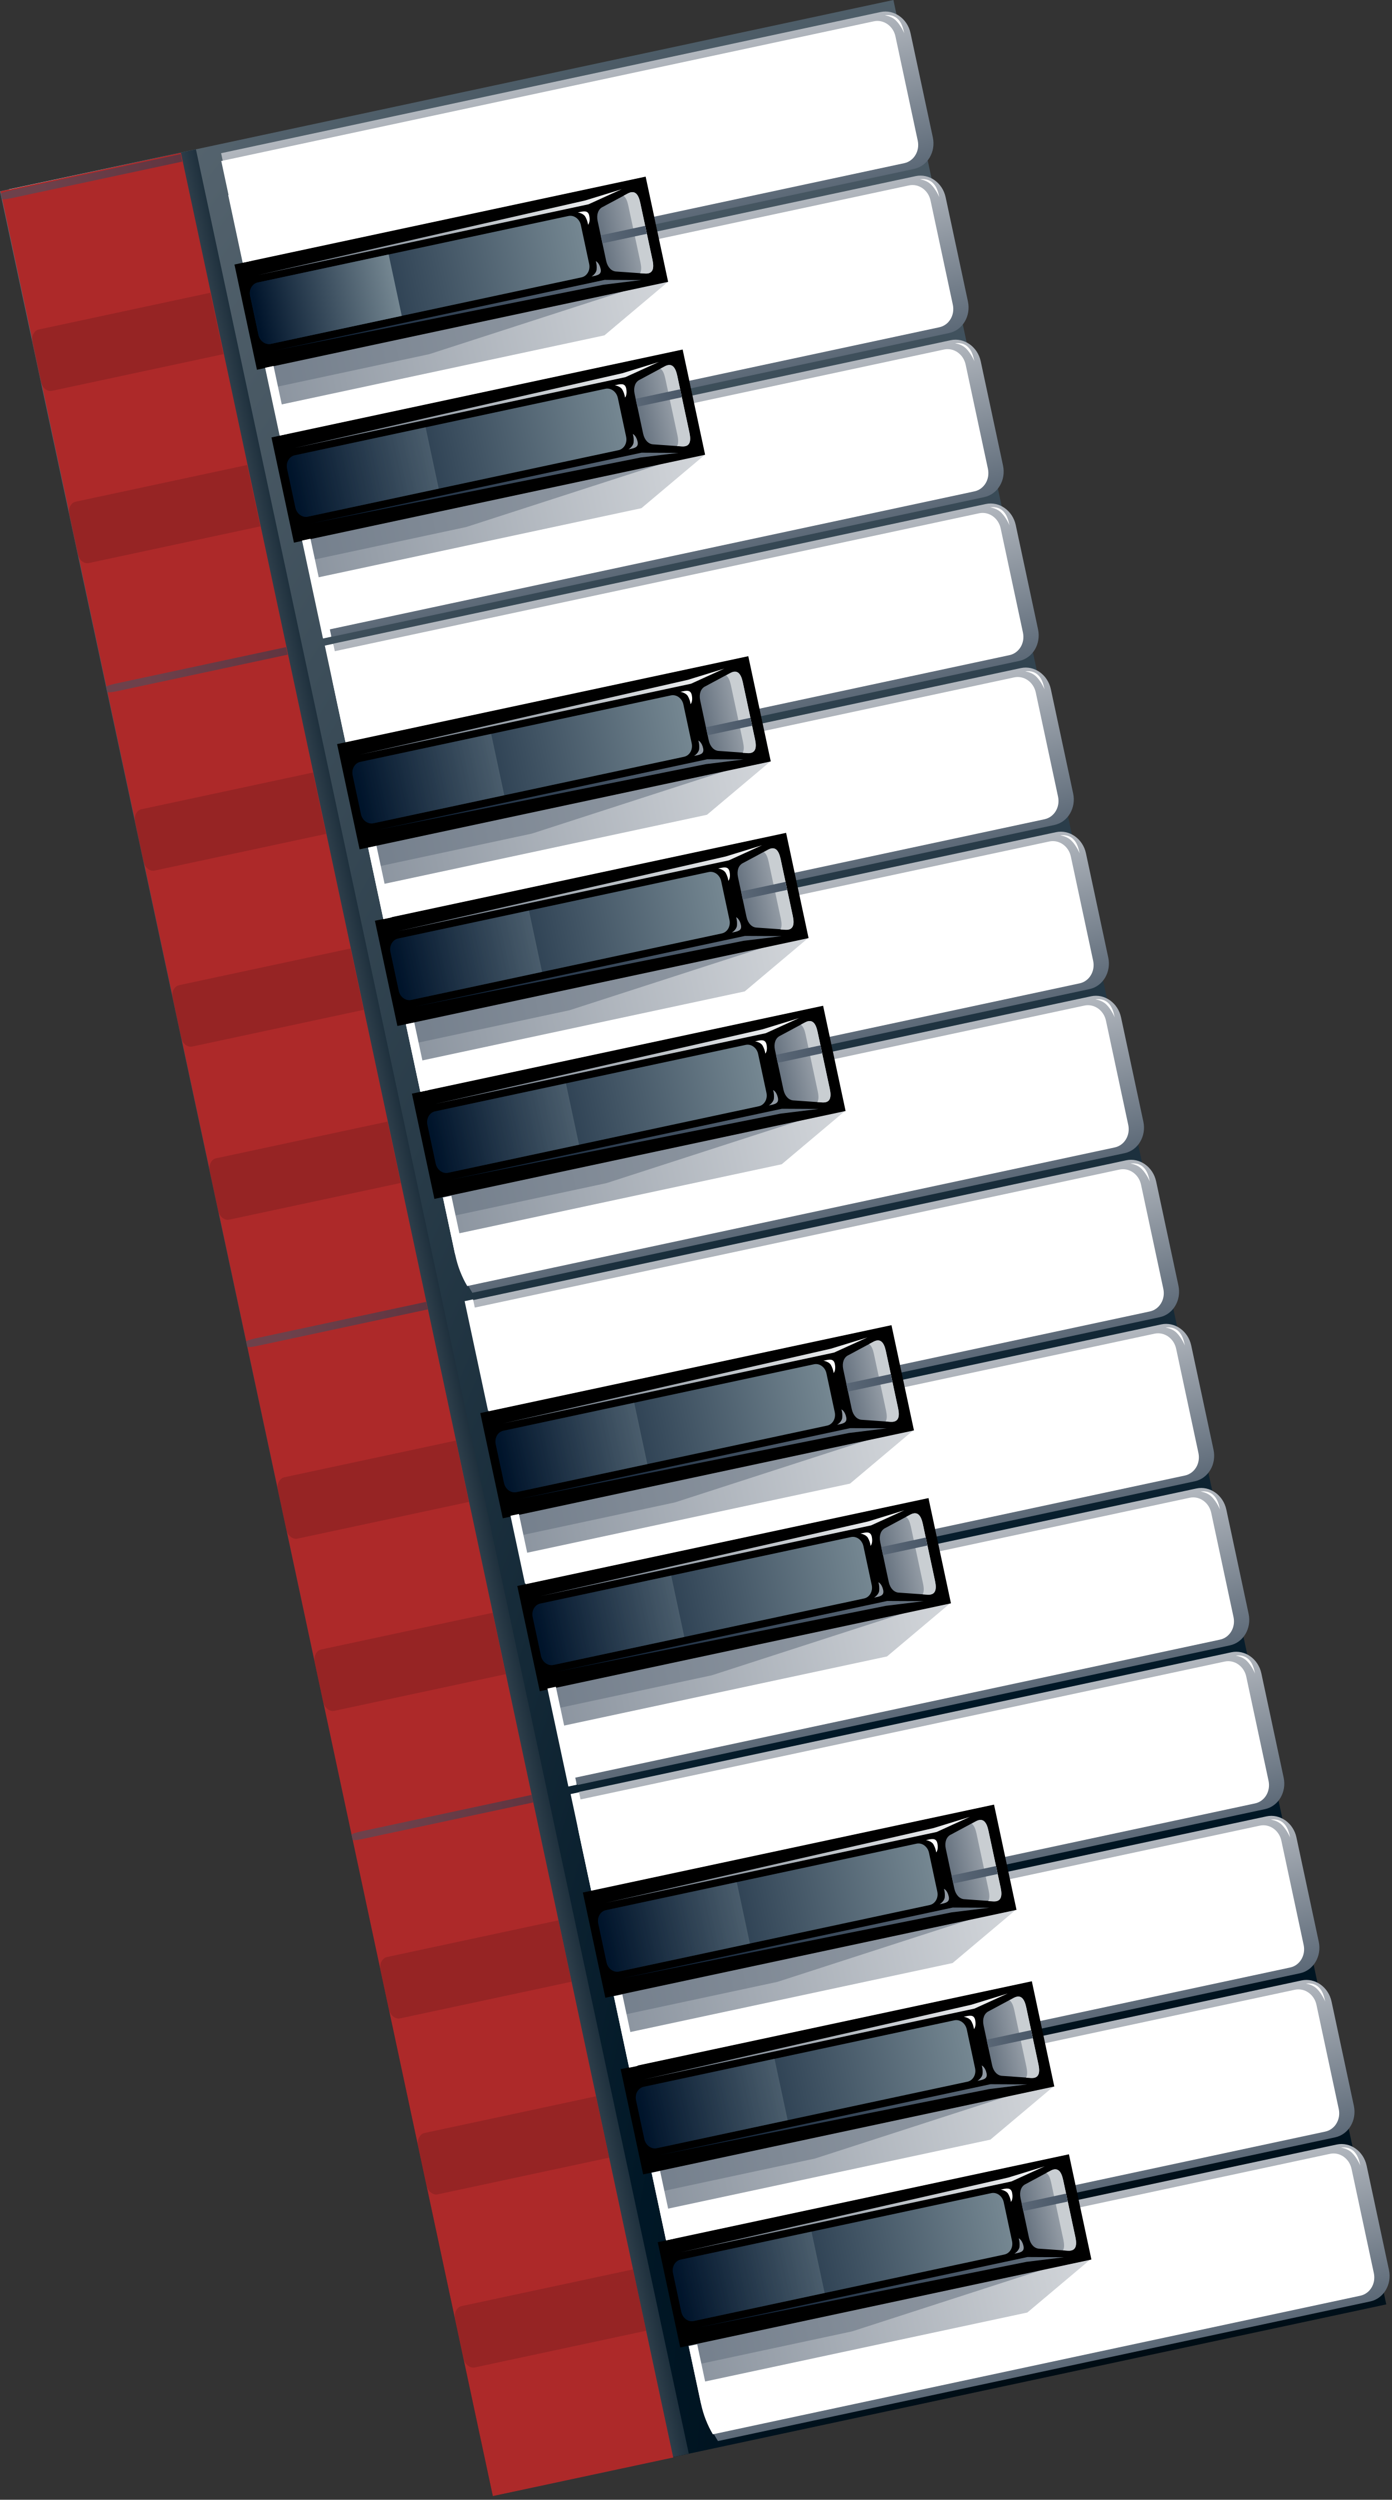 <?xml version="1.0" encoding="utf-8"?>
<!-- Generator: Adobe Illustrator 15.1.0, SVG Export Plug-In  -->
<!DOCTYPE svg PUBLIC "-//W3C//DTD SVG 1.1//EN" "http://www.w3.org/Graphics/SVG/1.1/DTD/svg11.dtd">
<svg version="1.1"
	 xmlns="http://www.w3.org/2000/svg" xmlns:xlink="http://www.w3.org/1999/xlink" xmlns:a="http://ns.adobe.com/AdobeSVGViewerExtensions/3.0/"
	 x="0px" y="0px" width="161px" height="289px" viewBox="0 0 161 289"
	 overflow="visible" enable-background="new 0 0 161 289" xml:space="preserve">
<rect x="0" y="0" width="161" height="289" fill="#333333" stroke="none"/>
<defs>
</defs>
<radialGradient id="SVGID_1_" cx="678.519" cy="400.328" r="512.926" gradientTransform="matrix(0.427 -0.091 0.23 1.074 -234.905 -6.668)" gradientUnits="userSpaceOnUse">
	<stop  offset="0" style="stop-color:#000000"/>
	<stop  offset="0.302" style="stop-color:#001726"/>
	<stop  offset="1" style="stop-color:#9BA3AA"/>
</radialGradient>
<polygon fill="url(#SVGID_1_)" points="103.332,0 160.338,266.413 57.006,288.524 0,22.11 "/>
<linearGradient id="SVGID_2_" gradientUnits="userSpaceOnUse" x1="487.731" y1="-105.279" x2="487.731" y2="-127.467" gradientTransform="matrix(-0.209 -0.978 0.978 -0.209 256.367 605.333)">
	<stop  offset="0" style="stop-color:#1C2E3B"/>
	<stop  offset="1" style="stop-color:#CED2D6"/>
</linearGradient>
<polygon fill="url(#SVGID_2_)" points="22.661,17.262 79.667,283.674 58.03,288.304 1.024,21.892 "/>
<rect x="-97.289" y="142.419" transform="matrix(-0.209 -0.978 0.978 -0.209 -102.617 223.188)" fill="#AD2929" width="272.444" height="21.332"/>
<linearGradient id="SVGID_3_" gradientUnits="userSpaceOnUse" x1="410.433" y1="-62.291" x2="429.093" y2="-62.291" gradientTransform="matrix(-0.209 -0.978 0.978 -0.209 256.367 605.333)">
	<stop  offset="0" style="stop-color:#5C6977"/>
	<stop  offset="1" style="stop-color:#B3B8BF"/>
</linearGradient>
<path fill="url(#SVGID_3_)" d="M145.89,193.458l2.579,12.056c0.358,1.676-0.611,3.312-2.163,3.644L70.822,225.31l-0.791,0.169
	l-0.187-0.87l-2.725-12.735c-0.292-1.362-0.362-2.741-0.209-4.1l0.067-0.61l0.553-0.118l74.893-16.025
	C143.976,190.688,145.53,191.781,145.89,193.458L145.89,193.458z"/>
<linearGradient id="SVGID_4_" gradientUnits="userSpaceOnUse" x1="391.033" y1="-62.291" x2="409.693" y2="-62.291" gradientTransform="matrix(-0.209 -0.978 0.978 -0.209 256.367 605.333)">
	<stop  offset="0" style="stop-color:#5C6977"/>
	<stop  offset="1" style="stop-color:#B3B8BF"/>
</linearGradient>
<path fill="url(#SVGID_4_)" d="M149.948,212.429l2.58,12.056c0.358,1.677-0.61,3.312-2.163,3.644l-75.484,16.152l-0.792,0.169
	l-0.186-0.87l-3.509-16.398l-0.186-0.87l0.791-0.17l75.484-16.151C148.035,209.658,149.59,210.752,149.948,212.429L149.948,212.429z
	"/>
<linearGradient id="SVGID_5_" gradientUnits="userSpaceOnUse" x1="371.633" y1="-62.291" x2="390.293" y2="-62.291" gradientTransform="matrix(-0.209 -0.978 0.978 -0.209 256.367 605.333)">
	<stop  offset="0" style="stop-color:#5C6977"/>
	<stop  offset="1" style="stop-color:#B3B8BF"/>
</linearGradient>
<path fill="url(#SVGID_5_)" d="M154.008,231.401l2.58,12.056c0.358,1.676-0.611,3.311-2.164,3.644L78.94,263.251l-0.791,0.169
	l-0.186-0.868l-3.509-16.4l-0.186-0.87l0.791-0.169l75.484-16.152C152.096,228.628,153.649,229.724,154.008,231.401L154.008,231.401
	z"/>
<linearGradient id="SVGID_6_" gradientUnits="userSpaceOnUse" x1="352.232" y1="-62.291" x2="370.892" y2="-62.291" gradientTransform="matrix(-0.209 -0.978 0.978 -0.209 256.367 605.333)">
	<stop  offset="0" style="stop-color:#5C6977"/>
	<stop  offset="1" style="stop-color:#B3B8BF"/>
</linearGradient>
<path fill="url(#SVGID_6_)" d="M158.067,250.371l2.58,12.058c0.358,1.677-0.611,3.311-2.164,3.643L83.59,282.096l-0.553,0.118
	l-0.311-0.528c-0.696-1.178-1.197-2.467-1.488-3.828l-2.725-12.736l-0.186-0.869l0.792-0.169l75.484-16.152
	C156.155,247.599,157.708,248.694,158.067,250.371L158.067,250.371z"/>
<path fill="#FFFFFF" d="M82.449,281.432l74.893-16.025c1.118-0.239,1.815-1.405,1.558-2.607l-2.579-12.055
	c-0.257-1.2-1.37-1.979-2.488-1.739l-75.484,16.151l2.725,12.736C81.349,279.18,81.822,280.371,82.449,281.432z"/>
<path fill="#FFFFFF" d="M69.679,224.644l75.484-16.151c1.117-0.239,1.815-1.406,1.56-2.604l-2.58-12.056
	c-0.257-1.201-1.371-1.98-2.488-1.741L66.76,208.117c-0.137,1.227-0.082,2.505,0.194,3.793L69.679,224.644z"/>
<path fill="#FFFFFF" d="M153.282,246.435c1.118-0.239,1.815-1.406,1.559-2.605l-2.579-12.055c-0.257-1.199-1.37-1.979-2.488-1.74
	l-75.484,16.152l3.509,16.4L153.282,246.435z"/>
<path fill="#FFFFFF" d="M149.223,227.463c1.118-0.239,1.815-1.405,1.559-2.604l-2.579-12.057c-0.258-1.201-1.371-1.978-2.488-1.738
	l-75.484,16.152l3.509,16.399L149.223,227.463z"/>
<path fill="#FFFFFF" d="M156.542,248.669c0.472,0.425,0.654,1.038,0.795,1.697c0,0-0.367-0.882-0.944-1.461
	c-0.319-0.318-0.751-0.524-1.29-0.616C155.103,248.29,155.925,248.115,156.542,248.669z"/>
<path fill="#FFFFFF" d="M152.484,229.709c0.473,0.424,0.655,1.038,0.796,1.696c0,0-0.367-0.881-0.944-1.46
	c-0.319-0.317-0.751-0.524-1.291-0.617C151.045,229.329,151.867,229.155,152.484,229.709z"/>
<path fill="#FFFFFF" d="M148.428,210.75c0.473,0.425,0.654,1.038,0.796,1.697c0,0-0.368-0.882-0.946-1.459
	c-0.317-0.319-0.749-0.526-1.289-0.619C146.988,210.369,147.811,210.195,148.428,210.75z"/>
<path fill="#FFFFFF" d="M144.371,191.79c0.472,0.425,0.654,1.038,0.795,1.697c0,0-0.367-0.882-0.946-1.458
	c-0.316-0.32-0.748-0.526-1.288-0.618C142.932,191.411,143.754,191.237,144.371,191.79z"/>
<linearGradient id="SVGID_7_" gradientUnits="userSpaceOnUse" x1="408.038" y1="-102.489" x2="408.038" y2="-53.495" gradientTransform="matrix(-0.209 -0.978 0.978 -0.209 256.367 605.333)">
	<stop  offset="0" style="stop-color:#8C95A0"/>
	<stop  offset="1" style="stop-color:#D6D9DD"/>
</linearGradient>
<polygon fill="url(#SVGID_7_)" points="115.353,210.622 117.523,220.767 110.177,226.95 71.923,235.134 68.808,220.582 "/>
<linearGradient id="SVGID_8_" gradientUnits="userSpaceOnUse" x1="409.093" y1="-102.536" x2="409.093" y2="-59.006" gradientTransform="matrix(-0.209 -0.978 0.978 -0.209 256.367 605.333)">
	<stop  offset="0" style="stop-color:#75808D"/>
	<stop  offset="1" style="stop-color:#949CA6"/>
</linearGradient>
<polygon fill="url(#SVGID_8_)" points="89.913,229.127 112.332,221.878 96.886,214.574 68.808,220.582 71.48,233.071 "/>
<linearGradient id="SVGID_9_" gradientUnits="userSpaceOnUse" x1="387.157" y1="-102.489" x2="387.157" y2="-53.495" gradientTransform="matrix(-0.209 -0.978 0.978 -0.209 256.367 605.333)">
	<stop  offset="0" style="stop-color:#8C95A0"/>
	<stop  offset="1" style="stop-color:#D6D9DD"/>
</linearGradient>
<polygon fill="url(#SVGID_9_)" points="119.722,231.04 121.893,241.186 114.546,247.368 76.292,255.553 73.178,240.999 "/>
<linearGradient id="SVGID_10_" gradientUnits="userSpaceOnUse" x1="388.212" y1="-102.535" x2="388.212" y2="-59.006" gradientTransform="matrix(-0.209 -0.978 0.978 -0.209 256.367 605.333)">
	<stop  offset="0" style="stop-color:#75808D"/>
	<stop  offset="1" style="stop-color:#949CA6"/>
</linearGradient>
<polygon fill="url(#SVGID_10_)" points="94.282,249.545 116.701,242.296 101.256,234.991 73.178,240.999 75.851,253.49 "/>
<linearGradient id="SVGID_11_" gradientUnits="userSpaceOnUse" x1="366.72" y1="-102.489" x2="366.72" y2="-53.495" gradientTransform="matrix(-0.209 -0.978 0.978 -0.209 256.367 605.333)">
	<stop  offset="0" style="stop-color:#8C95A0"/>
	<stop  offset="1" style="stop-color:#D6D9DD"/>
</linearGradient>
<polygon fill="url(#SVGID_11_)" points="123.998,251.025 126.169,261.171 118.822,267.353 80.568,275.539 77.454,260.984 "/>
<linearGradient id="SVGID_12_" gradientUnits="userSpaceOnUse" x1="367.774" y1="-102.535" x2="367.774" y2="-59.006" gradientTransform="matrix(-0.209 -0.978 0.978 -0.209 256.367 605.333)">
	<stop  offset="0" style="stop-color:#75808D"/>
	<stop  offset="1" style="stop-color:#949CA6"/>
</linearGradient>
<polygon fill="url(#SVGID_12_)" points="98.559,269.532 120.978,262.282 105.532,254.976 77.454,260.984 80.127,273.476 "/>
<rect x="90.594" y="215.87" transform="matrix(-0.209 -0.978 0.978 -0.209 -117.8 385.102)" width="12.44" height="48.626"/>
<rect x="86.225" y="195.451" transform="matrix(-0.209 -0.978 0.978 -0.209 -103.116 356.139)" width="12.44" height="48.626"/>
<rect x="94.87" y="235.854" transform="matrix(-0.209 -0.978 0.978 -0.209 -132.161 413.466)" width="12.441" height="48.627"/>
<linearGradient id="SVGID_13_" gradientUnits="userSpaceOnUse" x1="390.451" y1="-102.561" x2="390.451" y2="-62.294" gradientTransform="matrix(-0.209 -0.978 0.978 -0.209 256.367 605.333)">
	<stop  offset="0" style="stop-color:#00142B"/>
	<stop  offset="1" style="stop-color:#7A8C96"/>
</linearGradient>
<path fill="url(#SVGID_13_)" d="M110.378,233.57c0.642-0.137,1.287,0.334,1.441,1.056l0.96,4.489
	c0.154,0.72-0.241,1.414-0.883,1.552l-35.929,7.688c-0.641,0.137-1.286-0.336-1.44-1.056l-0.96-4.489
	c-0.154-0.721,0.242-1.415,0.882-1.552L110.378,233.57z"/>
<linearGradient id="SVGID_14_" gradientUnits="userSpaceOnUse" x1="390.452" y1="-62.922" x2="390.452" y2="-53.409" gradientTransform="matrix(-0.209 -0.978 0.978 -0.209 256.367 605.333)">
	<stop  offset="0" style="stop-color:#5C6977"/>
	<stop  offset="1" style="stop-color:#C7CBD0"/>
</linearGradient>
<path fill="url(#SVGID_14_)" d="M117.258,230.963l-2.915,1.563c-0.484,0.229-0.752,0.835-0.582,1.628l0.983,4.595
	c0.169,0.793,0.66,1.234,1.197,1.245l3.298,0.233c0.913,0.055,1.08-0.576,0.865-1.577l-1.412-6.6
	C118.478,231.047,118.068,230.542,117.258,230.963z"/>
<path fill="#C9CED2" d="M116.756,231.254c0.262,0.186,0.437,0.573,0.553,1.113l1.411,6.598c0.115,0.54,0.116,0.965-0.046,1.24
	l0.57,0.041c0.912,0.056,1.079-0.575,0.864-1.578l-1.412-6.598c-0.215-1.004-0.624-1.51-1.435-1.087L116.756,231.254z"/>
<linearGradient id="SVGID_15_" gradientUnits="userSpaceOnUse" x1="390.635" y1="-56.335" x2="390.635" y2="-62.137" gradientTransform="matrix(-0.209 -0.978 0.978 -0.209 256.367 605.333)">
	<stop  offset="0" style="stop-color:#4A5868"/>
	<stop  offset="0.984" style="stop-color:#596675"/>
</linearGradient>
<polygon fill="url(#SVGID_15_)" points="119.458,235.631 119.261,234.708 114.115,235.81 114.312,236.732 "/>
<linearGradient id="SVGID_16_" gradientUnits="userSpaceOnUse" x1="395.367" y1="-101.162" x2="395.367" y2="-56.642" gradientTransform="matrix(-0.209 -0.978 0.978 -0.209 256.367 605.333)">
	<stop  offset="0" style="stop-color:#5E6B79"/>
	<stop  offset="1" style="stop-color:#FFFFFF"/>
</linearGradient>
<polygon fill="url(#SVGID_16_)" points="116.55,230.469 112.346,231.768 74.447,240.405 112.701,232.219 "/>
<linearGradient id="SVGID_17_" gradientUnits="userSpaceOnUse" x1="-278.006" y1="-101.161" x2="-278.006" y2="-56.641" gradientTransform="matrix(0.209 0.978 0.978 -0.209 233.868 500.19)">
	<stop  offset="0" style="stop-color:#00142B"/>
	<stop  offset="1" style="stop-color:#6B7784"/>
</linearGradient>
<polygon fill="url(#SVGID_17_)" points="118.799,240.978 114.431,241.516 76.316,249.14 114.57,240.955 "/>
<path fill="#FFFFFF" d="M111.466,233.162c0,0,0.641,0.091,0.869,0.496c0.139,0.244,0.274,0.577,0.314,0.928
	c0,0,0.297-0.307,0.138-1.053C112.642,232.853,112.098,233.027,111.466,233.162z"/>
<path fill="#8F98A2" d="M113.052,240.574c0,0,0.548-0.345,0.59-0.809c0.026-0.277,0.015-0.638-0.092-0.974
	c0,0,0.396,0.157,0.556,0.904C114.251,240.375,113.684,240.439,113.052,240.574z"/>
<linearGradient id="SVGID_18_" gradientUnits="userSpaceOnUse" x1="411.336" y1="-102.561" x2="411.336" y2="-62.294" gradientTransform="matrix(-0.209 -0.978 0.978 -0.209 256.367 605.333)">
	<stop  offset="0" style="stop-color:#00142B"/>
	<stop  offset="1" style="stop-color:#7A8C96"/>
</linearGradient>
<path fill="url(#SVGID_18_)" d="M106.008,213.148c0.642-0.138,1.287,0.333,1.441,1.055l0.96,4.488
	c0.155,0.722-0.241,1.415-0.883,1.552l-35.93,7.688c-0.642,0.138-1.286-0.333-1.44-1.055l-0.96-4.488
	c-0.154-0.723,0.241-1.415,0.882-1.552L106.008,213.148z"/>
<linearGradient id="SVGID_19_" gradientUnits="userSpaceOnUse" x1="411.337" y1="-62.922" x2="411.337" y2="-53.41" gradientTransform="matrix(-0.209 -0.978 0.978 -0.209 256.367 605.333)">
	<stop  offset="0" style="stop-color:#5C6977"/>
	<stop  offset="1" style="stop-color:#C7CBD0"/>
</linearGradient>
<path fill="url(#SVGID_19_)" d="M112.888,210.542l-2.916,1.562c-0.483,0.229-0.751,0.834-0.581,1.627l0.983,4.596
	c0.169,0.792,0.66,1.234,1.196,1.245l3.299,0.232c0.913,0.056,1.079-0.574,0.864-1.577l-1.412-6.6
	C114.106,210.625,113.698,210.12,112.888,210.542z"/>
<path fill="#C9CED2" d="M112.388,210.836c0.261,0.187,0.435,0.573,0.551,1.113l1.411,6.598c0.115,0.539,0.116,0.966-0.046,1.24
	l0.571,0.041c0.912,0.054,1.078-0.576,0.863-1.578l-1.412-6.598c-0.214-1.003-0.623-1.511-1.434-1.087L112.388,210.836z"/>
<linearGradient id="SVGID_20_" gradientUnits="userSpaceOnUse" x1="410.04" y1="-56.336" x2="410.04" y2="-62.137" gradientTransform="matrix(-0.209 -0.978 0.978 -0.209 256.367 605.333)">
	<stop  offset="0" style="stop-color:#4A5868"/>
	<stop  offset="0.984" style="stop-color:#596675"/>
</linearGradient>
<polygon fill="url(#SVGID_20_)" points="115.396,216.655 115.2,215.734 110.055,216.834 110.252,217.755 "/>
<linearGradient id="SVGID_21_" gradientUnits="userSpaceOnUse" x1="416.252" y1="-101.162" x2="416.252" y2="-56.642" gradientTransform="matrix(-0.209 -0.978 0.978 -0.209 256.367 605.333)">
	<stop  offset="0" style="stop-color:#5E6B79"/>
	<stop  offset="1" style="stop-color:#FFFFFF"/>
</linearGradient>
<polygon fill="url(#SVGID_21_)" points="112.18,210.045 107.975,211.344 70.077,219.984 108.331,211.798 "/>
<linearGradient id="SVGID_22_" gradientUnits="userSpaceOnUse" x1="-298.891" y1="-101.161" x2="-298.891" y2="-56.641" gradientTransform="matrix(0.209 0.978 0.978 -0.209 233.868 500.19)">
	<stop  offset="0" style="stop-color:#00142B"/>
	<stop  offset="1" style="stop-color:#6B7784"/>
</linearGradient>
<polygon fill="url(#SVGID_22_)" points="114.429,220.554 110.061,221.091 71.946,228.718 110.2,220.533 "/>
<path fill="#FFFFFF" d="M107.096,212.739c0,0,0.64,0.09,0.868,0.497c0.14,0.242,0.275,0.576,0.315,0.925
	c0,0,0.297-0.305,0.138-1.051C108.271,212.43,107.727,212.604,107.096,212.739z"/>
<path fill="#8F98A2" d="M108.682,220.152c0,0,0.547-0.346,0.589-0.81c0.027-0.279,0.016-0.64-0.091-0.974
	c0,0,0.396,0.156,0.556,0.903C109.881,219.951,109.312,220.017,108.682,220.152z"/>
<linearGradient id="SVGID_23_" gradientUnits="userSpaceOnUse" x1="370.019" y1="-102.561" x2="370.019" y2="-62.294" gradientTransform="matrix(-0.209 -0.978 0.978 -0.209 256.367 605.333)">
	<stop  offset="0" style="stop-color:#00142B"/>
	<stop  offset="1" style="stop-color:#7A8C96"/>
</linearGradient>
<path fill="url(#SVGID_23_)" d="M114.653,253.549c0.642-0.137,1.287,0.337,1.441,1.056l0.96,4.489
	c0.154,0.722-0.241,1.415-0.883,1.553l-35.93,7.688c-0.641,0.138-1.286-0.334-1.44-1.055l-0.96-4.489
	c-0.154-0.719,0.241-1.416,0.882-1.553L114.653,253.549z"/>
<linearGradient id="SVGID_24_" gradientUnits="userSpaceOnUse" x1="370.019" y1="-62.922" x2="370.019" y2="-53.409" gradientTransform="matrix(-0.209 -0.978 0.978 -0.209 256.367 605.333)">
	<stop  offset="0" style="stop-color:#5C6977"/>
	<stop  offset="1" style="stop-color:#C7CBD0"/>
</linearGradient>
<path fill="url(#SVGID_24_)" d="M121.533,250.946l-2.914,1.562c-0.485,0.229-0.753,0.834-0.583,1.628l0.983,4.593
	c0.169,0.794,0.66,1.236,1.197,1.246l3.298,0.232c0.913,0.056,1.079-0.575,0.865-1.578l-1.412-6.599
	C122.753,251.029,122.344,250.523,121.533,250.946z"/>
<path fill="#C9CED2" d="M121.027,251.216c0.262,0.185,0.437,0.573,0.552,1.112l1.412,6.599c0.115,0.539,0.116,0.966-0.046,1.24
	l0.569,0.04c0.913,0.056,1.079-0.575,0.865-1.578l-1.412-6.599c-0.215-1.002-0.624-1.508-1.435-1.085L121.027,251.216z"/>
<linearGradient id="SVGID_25_" gradientUnits="userSpaceOnUse" x1="371.313" y1="-56.335" x2="371.313" y2="-62.138" gradientTransform="matrix(-0.209 -0.978 0.978 -0.209 256.367 605.333)">
	<stop  offset="0" style="stop-color:#4A5868"/>
	<stop  offset="0.984" style="stop-color:#596675"/>
</linearGradient>
<polygon fill="url(#SVGID_25_)" points="123.501,254.525 123.304,253.603 118.158,254.705 118.355,255.625 "/>
<linearGradient id="SVGID_26_" gradientUnits="userSpaceOnUse" x1="374.933" y1="-101.162" x2="374.933" y2="-56.641" gradientTransform="matrix(-0.209 -0.978 0.978 -0.209 256.367 605.333)">
	<stop  offset="0" style="stop-color:#5E6B79"/>
	<stop  offset="1" style="stop-color:#FFFFFF"/>
</linearGradient>
<polygon fill="url(#SVGID_26_)" points="120.826,250.451 116.62,251.748 78.723,260.387 116.978,252.202 "/>
<linearGradient id="SVGID_27_" gradientUnits="userSpaceOnUse" x1="-257.571" y1="-101.16" x2="-257.571" y2="-56.64" gradientTransform="matrix(0.209 0.978 0.978 -0.209 233.868 500.19)">
	<stop  offset="0" style="stop-color:#00142B"/>
	<stop  offset="1" style="stop-color:#6B7784"/>
</linearGradient>
<polygon fill="url(#SVGID_27_)" points="123.075,260.96 118.706,261.497 80.592,269.122 118.847,260.936 "/>
<path fill="#FFFFFF" d="M115.741,253.142c0,0,0.641,0.091,0.869,0.495c0.139,0.245,0.274,0.578,0.313,0.926
	c0,0,0.298-0.303,0.139-1.05C116.917,252.833,116.372,253.007,115.741,253.142z"/>
<path fill="#8F98A2" d="M117.327,260.554c0,0,0.548-0.344,0.591-0.808c0.026-0.278,0.014-0.638-0.093-0.974
	c0,0,0.396,0.157,0.556,0.902C118.526,260.355,117.959,260.419,117.327,260.554z"/>
<linearGradient id="SVGID_28_" gradientUnits="userSpaceOnUse" x1="468.598" y1="-62.291" x2="487.258" y2="-62.291" gradientTransform="matrix(-0.209 -0.978 0.978 -0.209 256.367 605.333)">
	<stop  offset="0" style="stop-color:#5C6977"/>
	<stop  offset="1" style="stop-color:#B3B8BF"/>
</linearGradient>
<path fill="url(#SVGID_28_)" d="M133.719,136.582l2.58,12.055c0.358,1.679-0.612,3.313-2.164,3.646l-75.483,16.151l-0.791,0.169
	l-0.186-0.868l-3.51-16.403l-0.186-0.867l0.791-0.169l75.484-16.152C131.806,133.81,133.359,134.904,133.719,136.582
	L133.719,136.582z"/>
<linearGradient id="SVGID_29_" gradientUnits="userSpaceOnUse" x1="449.198" y1="-62.291" x2="467.857" y2="-62.291" gradientTransform="matrix(-0.209 -0.978 0.978 -0.209 256.367 605.333)">
	<stop  offset="0" style="stop-color:#5C6977"/>
	<stop  offset="1" style="stop-color:#B3B8BF"/>
</linearGradient>
<path fill="url(#SVGID_29_)" d="M137.778,155.552l2.58,12.057c0.358,1.676-0.612,3.311-2.164,3.643L62.71,187.403l-0.791,0.17
	l-0.186-0.87l-3.509-16.399l-0.186-0.869l0.792-0.169l75.484-16.152C135.865,152.781,137.419,153.875,137.778,155.552
	L137.778,155.552z"/>
<linearGradient id="SVGID_30_" gradientUnits="userSpaceOnUse" x1="429.798" y1="-62.291" x2="448.457" y2="-62.291" gradientTransform="matrix(-0.209 -0.978 0.978 -0.209 256.367 605.333)">
	<stop  offset="0" style="stop-color:#5C6977"/>
	<stop  offset="1" style="stop-color:#B3B8BF"/>
</linearGradient>
<path fill="url(#SVGID_30_)" d="M141.838,174.523l2.579,12.058c0.359,1.675-0.611,3.31-2.163,3.642L67.36,206.248l-0.553,0.118
	l-0.311-0.528c-0.696-1.178-1.196-2.466-1.488-3.827l-2.725-12.736l-0.186-0.869l0.791-0.169l75.483-16.151
	C139.924,171.752,141.479,172.846,141.838,174.523L141.838,174.523z"/>
<path fill="#FFFFFF" d="M66.218,205.583l74.893-16.025c1.118-0.239,1.816-1.403,1.56-2.604l-2.58-12.058
	c-0.257-1.199-1.371-1.979-2.488-1.739l-75.484,16.151l2.726,12.736C65.119,203.333,65.592,204.523,66.218,205.583z"/>
<path fill="#FFFFFF" d="M137.052,170.585c1.118-0.238,1.816-1.404,1.56-2.604l-2.58-12.056c-0.256-1.198-1.371-1.979-2.488-1.739
	l-75.484,16.151l3.509,16.399L137.052,170.585z"/>
<path fill="#FFFFFF" d="M132.993,151.617c1.117-0.239,1.815-1.406,1.559-2.606l-2.579-12.055c-0.257-1.199-1.372-1.98-2.489-1.741
	l-75.484,16.152l3.51,16.403L132.993,151.617z"/>
<path fill="#FFFFFF" d="M140.312,172.821c0.473,0.424,0.655,1.039,0.796,1.698c0,0-0.367-0.883-0.946-1.46
	c-0.317-0.319-0.748-0.524-1.289-0.618C138.872,172.441,139.694,172.266,140.312,172.821z"/>
<path fill="#FFFFFF" d="M136.255,153.863c0.472,0.422,0.654,1.037,0.795,1.694c0,0-0.367-0.881-0.946-1.458
	c-0.316-0.317-0.748-0.526-1.288-0.618C134.815,153.481,135.638,153.308,136.255,153.863z"/>
<path fill="#FFFFFF" d="M132.197,134.9c0.473,0.423,0.655,1.041,0.796,1.698c0,0-0.367-0.88-0.946-1.458
	c-0.316-0.319-0.748-0.525-1.288-0.617C130.759,134.522,131.581,134.348,132.197,134.9z"/>
<linearGradient id="SVGID_31_" gradientUnits="userSpaceOnUse" x1="464.722" y1="-102.49" x2="464.722" y2="-53.495" gradientTransform="matrix(-0.209 -0.978 0.978 -0.209 256.367 605.333)">
	<stop  offset="0" style="stop-color:#8C95A0"/>
	<stop  offset="1" style="stop-color:#D6D9DD"/>
</linearGradient>
<polygon fill="url(#SVGID_31_)" points="103.491,155.192 105.663,165.338 98.316,171.522 60.062,179.708 56.947,165.152 "/>
<linearGradient id="SVGID_32_" gradientUnits="userSpaceOnUse" x1="465.776" y1="-102.536" x2="465.776" y2="-59.005" gradientTransform="matrix(-0.209 -0.978 0.978 -0.209 256.367 605.333)">
	<stop  offset="0" style="stop-color:#75808D"/>
	<stop  offset="1" style="stop-color:#949CA6"/>
</linearGradient>
<polygon fill="url(#SVGID_32_)" points="78.053,173.698 100.472,166.45 85.025,159.144 56.947,165.152 59.62,177.642 "/>
<linearGradient id="SVGID_33_" gradientUnits="userSpaceOnUse" x1="444.285" y1="-102.49" x2="444.285" y2="-53.496" gradientTransform="matrix(-0.209 -0.978 0.978 -0.209 256.367 605.333)">
	<stop  offset="0" style="stop-color:#8C95A0"/>
	<stop  offset="1" style="stop-color:#D6D9DD"/>
</linearGradient>
<polygon fill="url(#SVGID_33_)" points="107.768,175.177 109.938,185.323 102.592,191.504 64.337,199.69 61.224,185.137 "/>
<linearGradient id="SVGID_34_" gradientUnits="userSpaceOnUse" x1="445.34" y1="-102.536" x2="445.34" y2="-59.005" gradientTransform="matrix(-0.209 -0.978 0.978 -0.209 256.367 605.333)">
	<stop  offset="0" style="stop-color:#75808D"/>
	<stop  offset="1" style="stop-color:#949CA6"/>
</linearGradient>
<polygon fill="url(#SVGID_34_)" points="82.329,193.682 104.748,186.433 89.302,179.128 61.224,185.137 63.896,197.626 "/>
<rect x="74.364" y="140.021" transform="matrix(-0.209 -0.978 0.978 -0.209 -63.247 277.526)" width="12.441" height="48.627"/>
<rect x="78.64" y="160.006" transform="matrix(-0.209 -0.978 0.978 -0.209 -77.618 305.875)" width="12.441" height="48.627"/>
<linearGradient id="SVGID_35_" gradientUnits="userSpaceOnUse" x1="468.017" y1="-102.561" x2="468.017" y2="-62.295" gradientTransform="matrix(-0.209 -0.978 0.978 -0.209 256.367 605.333)">
	<stop  offset="0" style="stop-color:#00142B"/>
	<stop  offset="1" style="stop-color:#7A8C96"/>
</linearGradient>
<path fill="url(#SVGID_35_)" d="M94.148,157.724c0.642-0.138,1.287,0.332,1.44,1.053l0.961,4.49c0.154,0.72-0.242,1.413-0.884,1.55
	l-35.93,7.688c-0.641,0.137-1.285-0.333-1.439-1.054l-0.961-4.49c-0.154-0.72,0.241-1.412,0.882-1.55L94.148,157.724z"/>
<linearGradient id="SVGID_36_" gradientUnits="userSpaceOnUse" x1="468.017" y1="-62.923" x2="468.017" y2="-53.41" gradientTransform="matrix(-0.209 -0.978 0.978 -0.209 256.367 605.333)">
	<stop  offset="0" style="stop-color:#5C6977"/>
	<stop  offset="1" style="stop-color:#C7CBD0"/>
</linearGradient>
<path fill="url(#SVGID_36_)" d="M101.028,155.118l-2.916,1.562c-0.484,0.229-0.751,0.834-0.581,1.627l0.982,4.595
	c0.17,0.793,0.661,1.234,1.196,1.245l3.3,0.232c0.913,0.056,1.078-0.575,0.864-1.577l-1.412-6.599
	C102.247,155.201,101.838,154.693,101.028,155.118z"/>
<path fill="#C9CED2" d="M100.522,155.387c0.261,0.185,0.436,0.573,0.551,1.112l1.412,6.599c0.115,0.54,0.115,0.965-0.047,1.24
	l0.571,0.041c0.912,0.055,1.078-0.575,0.863-1.578l-1.411-6.599c-0.215-1.003-0.624-1.51-1.435-1.086L100.522,155.387z"/>
<linearGradient id="SVGID_37_" gradientUnits="userSpaceOnUse" x1="468.201" y1="-56.336" x2="468.201" y2="-62.138" gradientTransform="matrix(-0.209 -0.978 0.978 -0.209 256.367 605.333)">
	<stop  offset="0" style="stop-color:#4A5868"/>
	<stop  offset="0.984" style="stop-color:#596675"/>
</linearGradient>
<polygon fill="url(#SVGID_37_)" points="103.228,159.783 103.03,158.86 97.885,159.961 98.082,160.883 "/>
<linearGradient id="SVGID_38_" gradientUnits="userSpaceOnUse" x1="472.931" y1="-101.162" x2="472.931" y2="-56.641" gradientTransform="matrix(-0.209 -0.978 0.978 -0.209 256.367 605.333)">
	<stop  offset="0" style="stop-color:#5E6B79"/>
	<stop  offset="1" style="stop-color:#FFFFFF"/>
</linearGradient>
<polygon fill="url(#SVGID_38_)" points="100.321,154.624 96.115,155.919 58.217,164.557 96.471,156.372 "/>
<linearGradient id="SVGID_39_" gradientUnits="userSpaceOnUse" x1="-355.569" y1="-101.161" x2="-355.569" y2="-56.641" gradientTransform="matrix(0.209 0.978 0.978 -0.209 233.868 500.19)">
	<stop  offset="0" style="stop-color:#00142B"/>
	<stop  offset="1" style="stop-color:#6B7784"/>
</linearGradient>
<polygon fill="url(#SVGID_39_)" points="102.569,165.13 98.201,165.667 60.086,173.293 98.34,165.108 "/>
<path fill="#FFFFFF" d="M95.236,157.314c0,0,0.64,0.09,0.868,0.496c0.139,0.243,0.275,0.576,0.315,0.927
	c0,0,0.297-0.306,0.137-1.053C96.411,157.004,95.866,157.179,95.236,157.314z"/>
<path fill="#8F98A2" d="M96.822,164.725c0,0,0.546-0.344,0.59-0.806c0.026-0.279,0.015-0.641-0.092-0.976
	c0,0,0.396,0.158,0.556,0.903C98.021,164.526,97.452,164.59,96.822,164.725z"/>
<linearGradient id="SVGID_40_" gradientUnits="userSpaceOnUse" x1="447.583" y1="-102.561" x2="447.583" y2="-62.294" gradientTransform="matrix(-0.209 -0.978 0.978 -0.209 256.367 605.333)">
	<stop  offset="0" style="stop-color:#00142B"/>
	<stop  offset="1" style="stop-color:#7A8C96"/>
</linearGradient>
<path fill="url(#SVGID_40_)" d="M98.424,177.703c0.642-0.137,1.287,0.334,1.441,1.056l0.96,4.488
	c0.154,0.721-0.241,1.415-0.883,1.553l-35.93,7.688c-0.641,0.137-1.286-0.335-1.44-1.057l-0.96-4.488
	c-0.154-0.721,0.241-1.414,0.882-1.552L98.424,177.703z"/>
<linearGradient id="SVGID_41_" gradientUnits="userSpaceOnUse" x1="447.583" y1="-62.923" x2="447.583" y2="-53.41" gradientTransform="matrix(-0.209 -0.978 0.978 -0.209 256.367 605.333)">
	<stop  offset="0" style="stop-color:#5C6977"/>
	<stop  offset="1" style="stop-color:#C7CBD0"/>
</linearGradient>
<path fill="url(#SVGID_41_)" d="M105.304,175.097l-2.916,1.562c-0.484,0.229-0.751,0.835-0.581,1.627l0.982,4.595
	c0.17,0.794,0.661,1.234,1.196,1.246l3.3,0.234c0.912,0.053,1.078-0.576,0.864-1.579l-1.412-6.599
	C106.522,175.181,106.113,174.675,105.304,175.097z"/>
<path fill="#C9CED2" d="M104.799,175.372c0.261,0.185,0.435,0.572,0.551,1.112l1.411,6.599c0.116,0.539,0.116,0.965-0.046,1.239
	l0.571,0.041c0.912,0.055,1.078-0.574,0.863-1.577l-1.412-6.599c-0.214-1.002-0.623-1.509-1.434-1.087L104.799,175.372z"/>
<linearGradient id="SVGID_42_" gradientUnits="userSpaceOnUse" x1="448.878" y1="-56.336" x2="448.878" y2="-62.138" gradientTransform="matrix(-0.209 -0.978 0.978 -0.209 256.367 605.333)">
	<stop  offset="0" style="stop-color:#4A5868"/>
	<stop  offset="0.984" style="stop-color:#596675"/>
</linearGradient>
<polygon fill="url(#SVGID_42_)" points="107.271,178.677 107.073,177.755 101.928,178.857 102.125,179.778 "/>
<linearGradient id="SVGID_43_" gradientUnits="userSpaceOnUse" x1="452.499" y1="-101.162" x2="452.499" y2="-56.642" gradientTransform="matrix(-0.209 -0.978 0.978 -0.209 256.367 605.333)">
	<stop  offset="0" style="stop-color:#5E6B79"/>
	<stop  offset="1" style="stop-color:#FFFFFF"/>
</linearGradient>
<polygon fill="url(#SVGID_43_)" points="104.596,174.603 100.391,175.9 62.492,184.539 100.746,176.353 "/>
<linearGradient id="SVGID_44_" gradientUnits="userSpaceOnUse" x1="-335.136" y1="-101.161" x2="-335.136" y2="-56.641" gradientTransform="matrix(0.209 0.978 0.978 -0.209 233.868 500.19)">
	<stop  offset="0" style="stop-color:#00142B"/>
	<stop  offset="1" style="stop-color:#6B7784"/>
</linearGradient>
<polygon fill="url(#SVGID_44_)" points="106.845,185.111 102.477,185.648 64.361,193.275 102.615,185.089 "/>
<path fill="#FFFFFF" d="M99.512,177.294c0,0,0.64,0.092,0.868,0.496c0.139,0.243,0.275,0.576,0.315,0.928
	c0,0,0.297-0.306,0.137-1.053C100.687,176.985,100.142,177.16,99.512,177.294z"/>
<path fill="#8F98A2" d="M101.098,184.706c0,0,0.547-0.343,0.589-0.807c0.027-0.278,0.016-0.64-0.091-0.974
	c0,0,0.396,0.154,0.556,0.903C102.296,184.507,101.728,184.571,101.098,184.706z"/>
<linearGradient id="SVGID_45_" gradientUnits="userSpaceOnUse" x1="411.337" y1="-102.755" x2="411.337" y2="-85.596" gradientTransform="matrix(-0.209 -0.978 0.978 -0.209 256.367 605.333)">
	<stop  offset="0" style="stop-color:#00142B"/>
	<stop  offset="1" style="stop-color:#7A8C96"/>
</linearGradient>
<path opacity="0.37" fill="url(#SVGID_45_)" d="M69.196,222.388l0.96,4.488c0.154,0.722,0.798,1.192,1.44,1.055l15.139-3.239
	l-1.518-7.096l-15.14,3.24C69.437,220.973,69.042,221.666,69.196,222.388z"/>
<linearGradient id="SVGID_46_" gradientUnits="userSpaceOnUse" x1="390.45" y1="-102.755" x2="390.45" y2="-85.597" gradientTransform="matrix(-0.209 -0.978 0.978 -0.209 256.367 605.333)">
	<stop  offset="0" style="stop-color:#00142B"/>
	<stop  offset="1" style="stop-color:#7A8C96"/>
</linearGradient>
<path opacity="0.37" fill="url(#SVGID_46_)" d="M73.566,242.81l0.96,4.488c0.154,0.722,0.799,1.193,1.44,1.057l15.138-3.24
	l-1.519-7.096l-15.138,3.239C73.808,241.395,73.412,242.088,73.566,242.81z"/>
<linearGradient id="SVGID_47_" gradientUnits="userSpaceOnUse" x1="370.019" y1="-102.755" x2="370.019" y2="-85.597" gradientTransform="matrix(-0.209 -0.978 0.978 -0.209 256.367 605.333)">
	<stop  offset="0" style="stop-color:#00142B"/>
	<stop  offset="1" style="stop-color:#7A8C96"/>
</linearGradient>
<path opacity="0.37" fill="url(#SVGID_47_)" d="M77.842,262.791l0.96,4.488c0.154,0.722,0.799,1.193,1.44,1.056l15.139-3.239
	l-1.519-7.097l-15.139,3.239C78.083,261.375,77.688,262.071,77.842,262.791z"/>
<linearGradient id="SVGID_48_" gradientUnits="userSpaceOnUse" x1="447.583" y1="-102.755" x2="447.583" y2="-85.597" gradientTransform="matrix(-0.209 -0.978 0.978 -0.209 256.367 605.333)">
	<stop  offset="0" style="stop-color:#00142B"/>
	<stop  offset="1" style="stop-color:#7A8C96"/>
</linearGradient>
<path opacity="0.37" fill="url(#SVGID_48_)" d="M61.612,186.943l0.96,4.488c0.155,0.723,0.799,1.193,1.44,1.057l15.139-3.24
	l-1.518-7.096l-15.14,3.239C61.853,185.529,61.458,186.222,61.612,186.943z"/>
<linearGradient id="SVGID_49_" gradientUnits="userSpaceOnUse" x1="468.017" y1="-102.755" x2="468.017" y2="-85.597" gradientTransform="matrix(-0.209 -0.978 0.978 -0.209 256.367 605.333)">
	<stop  offset="0" style="stop-color:#00142B"/>
	<stop  offset="1" style="stop-color:#7A8C96"/>
</linearGradient>
<path opacity="0.37" fill="url(#SVGID_49_)" d="M57.336,166.961l0.961,4.49c0.154,0.722,0.798,1.191,1.439,1.055l15.139-3.239
	l-1.519-7.097l-15.139,3.239C57.577,165.547,57.183,166.242,57.336,166.961z"/>
<rect x="77.441" y="273.852" transform="matrix(-0.209 -0.978 0.978 -0.209 -170.575 410.765)" fill="#FFFFFF" width="6.701" height="0.995"/>
<rect x="72.646" y="254.443" transform="matrix(-0.209 -0.978 0.978 -0.209 -156.621 383.228)" fill="#FFFFFF" width="7.985" height="0.995"/>
<rect x="68.094" y="234.26" transform="matrix(-0.209 -0.978 0.978 -0.209 -142.103 354.606)" fill="#FFFFFF" width="8.453" height="0.995"/>
<rect x="61.941" y="212.337" transform="matrix(-0.209 -0.978 0.978 -0.209 -126.344 323.497)" fill="#FFFFFF" width="11.377" height="0.994"/>
<rect x="49.14" y="156.19" transform="matrix(0.209 0.978 -0.978 0.209 197.196 69.518)" fill="#FFFFFF" width="12.949" height="0.994"/>
<rect x="56.404" y="178.587" transform="matrix(0.209 0.978 -0.978 0.209 222.887 82.542)" fill="#FFFFFF" width="8.006" height="0.994"/>
<rect x="59.267" y="200.316" transform="matrix(0.209 0.978 -0.978 0.209 247.813 95.179)" fill="#FFFFFF" width="11.58" height="0.994"/>
<linearGradient id="SVGID_50_" gradientUnits="userSpaceOnUse" x1="546.19" y1="-62.291" x2="564.849" y2="-62.291" gradientTransform="matrix(-0.209 -0.978 0.978 -0.209 256.367 605.333)">
	<stop  offset="0" style="stop-color:#5C6977"/>
	<stop  offset="1" style="stop-color:#B3B8BF"/>
</linearGradient>
<path fill="url(#SVGID_50_)" d="M117.483,60.707l2.579,12.056c0.359,1.677-0.611,3.312-2.163,3.644L42.416,92.558l-0.792,0.169
	l-0.186-0.87l-2.725-12.736c-0.292-1.362-0.362-2.741-0.208-4.1l0.067-0.61l0.553-0.118l74.894-16.025
	C115.57,57.936,117.124,59.029,117.483,60.707L117.483,60.707z"/>
<linearGradient id="SVGID_51_" gradientUnits="userSpaceOnUse" x1="526.791" y1="-62.291" x2="545.451" y2="-62.291" gradientTransform="matrix(-0.209 -0.978 0.978 -0.209 256.367 605.333)">
	<stop  offset="0" style="stop-color:#5C6977"/>
	<stop  offset="1" style="stop-color:#B3B8BF"/>
</linearGradient>
<path fill="url(#SVGID_51_)" d="M121.542,79.676l2.58,12.057c0.359,1.677-0.611,3.311-2.163,3.643l-75.484,16.152l-0.791,0.169
	l-0.186-0.868l-3.509-16.4l-0.186-0.87l0.791-0.169l75.483-16.152C119.629,76.906,121.184,78.001,121.542,79.676L121.542,79.676z"/>
<linearGradient id="SVGID_52_" gradientUnits="userSpaceOnUse" x1="507.39" y1="-62.291" x2="526.049" y2="-62.291" gradientTransform="matrix(-0.209 -0.978 0.978 -0.209 256.367 605.333)">
	<stop  offset="0" style="stop-color:#5C6977"/>
	<stop  offset="1" style="stop-color:#B3B8BF"/>
</linearGradient>
<path fill="url(#SVGID_52_)" d="M125.603,98.649l2.579,12.056c0.358,1.676-0.611,3.312-2.163,3.644L50.535,130.5l-0.791,0.169
	l-0.186-0.869l-3.509-16.4l-0.186-0.869l0.791-0.169l75.483-16.152C123.688,95.878,125.243,96.972,125.603,98.649L125.603,98.649z"
	/>
<linearGradient id="SVGID_53_" gradientUnits="userSpaceOnUse" x1="487.989" y1="-62.291" x2="506.649" y2="-62.291" gradientTransform="matrix(-0.209 -0.978 0.978 -0.209 256.367 605.333)">
	<stop  offset="0" style="stop-color:#5C6977"/>
	<stop  offset="1" style="stop-color:#B3B8BF"/>
</linearGradient>
<path fill="url(#SVGID_53_)" d="M129.661,117.619l2.58,12.056c0.358,1.677-0.611,3.312-2.164,3.644l-74.893,16.025l-0.553,0.118
	l-0.311-0.528c-0.696-1.178-1.196-2.467-1.488-3.828l-2.725-12.735l-0.186-0.87l0.791-0.169l75.484-16.152
	C127.748,114.848,129.303,115.941,129.661,117.619L129.661,117.619z"/>
<path fill="#FFFFFF" d="M54.042,148.681l74.893-16.026c1.118-0.239,1.815-1.406,1.559-2.607l-2.579-12.055
	c-0.257-1.2-1.371-1.978-2.488-1.738l-75.484,16.152l2.725,12.735C52.943,146.428,53.416,147.619,54.042,148.681z"/>
<path fill="#FFFFFF" d="M41.273,91.893l75.484-16.152c1.117-0.239,1.815-1.405,1.559-2.604l-2.579-12.055
	c-0.258-1.201-1.372-1.98-2.489-1.742L38.354,75.365c-0.137,1.226-0.082,2.505,0.194,3.792L41.273,91.893z"/>
<path fill="#FFFFFF" d="M124.876,113.684c1.118-0.239,1.815-1.407,1.56-2.605l-2.58-12.055c-0.257-1.201-1.371-1.979-2.488-1.74
	l-75.484,16.152l3.509,16.4L124.876,113.684z"/>
<path fill="#FFFFFF" d="M120.817,94.712c1.117-0.239,1.814-1.407,1.559-2.605l-2.58-12.057c-0.257-1.2-1.371-1.977-2.488-1.737
	L41.824,94.464l3.509,16.4L120.817,94.712z"/>
<path fill="#FFFFFF" d="M128.136,115.917c0.473,0.424,0.654,1.038,0.796,1.697c0,0-0.367-0.88-0.947-1.46
	c-0.316-0.318-0.748-0.525-1.288-0.616C126.696,115.538,127.519,115.363,128.136,115.917z"/>
<path fill="#FFFFFF" d="M124.079,96.958c0.472,0.424,0.654,1.038,0.795,1.696c0,0-0.367-0.881-0.946-1.459
	c-0.316-0.318-0.748-0.525-1.288-0.617C122.64,96.578,123.462,96.403,124.079,96.958z"/>
<path fill="#FFFFFF" d="M120.021,77.999c0.473,0.423,0.655,1.037,0.796,1.696c0,0-0.367-0.881-0.946-1.458
	c-0.317-0.32-0.749-0.527-1.289-0.619C118.582,77.617,119.404,77.443,120.021,77.999z"/>
<path fill="#FFFFFF" d="M115.965,59.038c0.473,0.424,0.654,1.038,0.795,1.696c0,0-0.367-0.881-0.945-1.457
	c-0.317-0.321-0.749-0.528-1.289-0.62C114.525,58.658,115.348,58.485,115.965,59.038z"/>
<linearGradient id="SVGID_54_" gradientUnits="userSpaceOnUse" x1="543.794" y1="-102.49" x2="543.794" y2="-53.495" gradientTransform="matrix(-0.209 -0.978 0.978 -0.209 256.367 605.333)">
	<stop  offset="0" style="stop-color:#8C95A0"/>
	<stop  offset="1" style="stop-color:#D6D9DD"/>
</linearGradient>
<polygon fill="url(#SVGID_54_)" points="86.946,77.87 89.117,88.016 81.771,94.197 43.516,102.383 40.402,87.83 "/>
<linearGradient id="SVGID_55_" gradientUnits="userSpaceOnUse" x1="544.849" y1="-102.536" x2="544.849" y2="-59.005" gradientTransform="matrix(-0.209 -0.978 0.978 -0.209 256.367 605.333)">
	<stop  offset="0" style="stop-color:#75808D"/>
	<stop  offset="1" style="stop-color:#949CA6"/>
</linearGradient>
<polygon fill="url(#SVGID_55_)" points="61.508,96.376 83.927,89.126 68.48,81.822 40.402,87.83 43.075,100.32 "/>
<linearGradient id="SVGID_56_" gradientUnits="userSpaceOnUse" x1="522.913" y1="-102.49" x2="522.913" y2="-53.495" gradientTransform="matrix(-0.209 -0.978 0.978 -0.209 256.367 605.333)">
	<stop  offset="0" style="stop-color:#8C95A0"/>
	<stop  offset="1" style="stop-color:#D6D9DD"/>
</linearGradient>
<polygon fill="url(#SVGID_56_)" points="91.315,98.288 93.486,108.435 86.14,114.617 47.885,122.803 44.771,108.248 "/>
<linearGradient id="SVGID_57_" gradientUnits="userSpaceOnUse" x1="523.97" y1="-102.536" x2="523.97" y2="-59.005" gradientTransform="matrix(-0.209 -0.978 0.978 -0.209 256.367 605.333)">
	<stop  offset="0" style="stop-color:#75808D"/>
	<stop  offset="1" style="stop-color:#949CA6"/>
</linearGradient>
<polygon fill="url(#SVGID_57_)" points="65.876,116.794 88.296,109.546 72.849,102.239 44.771,108.248 47.444,120.738 "/>
<linearGradient id="SVGID_58_" gradientUnits="userSpaceOnUse" x1="502.477" y1="-102.49" x2="502.477" y2="-53.495" gradientTransform="matrix(-0.209 -0.978 0.978 -0.209 256.367 605.333)">
	<stop  offset="0" style="stop-color:#8C95A0"/>
	<stop  offset="1" style="stop-color:#D6D9DD"/>
</linearGradient>
<polygon fill="url(#SVGID_58_)" points="95.592,118.273 97.763,128.419 90.416,134.601 52.162,142.787 49.047,128.232 "/>
<linearGradient id="SVGID_59_" gradientUnits="userSpaceOnUse" x1="503.531" y1="-102.536" x2="503.531" y2="-59.005" gradientTransform="matrix(-0.209 -0.978 0.978 -0.209 256.367 605.333)">
	<stop  offset="0" style="stop-color:#75808D"/>
	<stop  offset="1" style="stop-color:#949CA6"/>
</linearGradient>
<polygon fill="url(#SVGID_59_)" points="70.153,136.78 92.572,129.53 77.125,122.225 49.047,128.232 51.72,140.724 "/>
<rect x="62.188" y="83.118" transform="matrix(-0.209 -0.978 0.978 -0.209 -22.328 196.808)" width="12.441" height="48.627"/>
<rect x="57.819" y="62.699" transform="matrix(-0.209 -0.978 0.978 -0.209 -7.645 167.844)" width="12.441" height="48.627"/>
<rect x="66.465" y="103.103" transform="matrix(-0.209 -0.978 0.978 -0.209 -36.699 225.157)" width="12.441" height="48.627"/>
<linearGradient id="SVGID_60_" gradientUnits="userSpaceOnUse" x1="526.208" y1="-102.561" x2="526.208" y2="-62.294" gradientTransform="matrix(-0.209 -0.978 0.978 -0.209 256.367 605.333)">
	<stop  offset="0" style="stop-color:#00142B"/>
	<stop  offset="1" style="stop-color:#7A8C96"/>
</linearGradient>
<path fill="url(#SVGID_60_)" d="M81.972,100.818c0.642-0.137,1.287,0.335,1.441,1.055l0.961,4.489
	c0.154,0.72-0.242,1.415-0.883,1.552l-35.93,7.688c-0.641,0.137-1.286-0.335-1.439-1.055l-0.96-4.489
	c-0.154-0.72,0.24-1.415,0.882-1.552L81.972,100.818z"/>
<linearGradient id="SVGID_61_" gradientUnits="userSpaceOnUse" x1="526.208" y1="-62.923" x2="526.208" y2="-53.411" gradientTransform="matrix(-0.209 -0.978 0.978 -0.209 256.367 605.333)">
	<stop  offset="0" style="stop-color:#5C6977"/>
	<stop  offset="1" style="stop-color:#C7CBD0"/>
</linearGradient>
<path fill="url(#SVGID_61_)" d="M88.852,98.213l-2.915,1.563c-0.484,0.229-0.751,0.834-0.582,1.626l0.983,4.596
	c0.17,0.792,0.661,1.233,1.196,1.244l3.3,0.232c0.912,0.056,1.078-0.574,0.863-1.576l-1.412-6.6
	C90.071,98.296,89.662,97.791,88.852,98.213z"/>
<path fill="#C9CED2" d="M88.351,98.503c0.262,0.186,0.436,0.574,0.551,1.113l1.412,6.599c0.115,0.54,0.115,0.966-0.047,1.24
	l0.571,0.041c0.912,0.055,1.078-0.575,0.863-1.578l-1.411-6.599c-0.215-1.001-0.624-1.508-1.435-1.086L88.351,98.503z"/>
<linearGradient id="SVGID_62_" gradientUnits="userSpaceOnUse" x1="526.392" y1="-56.336" x2="526.392" y2="-62.138" gradientTransform="matrix(-0.209 -0.978 0.978 -0.209 256.367 605.333)">
	<stop  offset="0" style="stop-color:#4A5868"/>
	<stop  offset="0.984" style="stop-color:#596675"/>
</linearGradient>
<polygon fill="url(#SVGID_62_)" points="91.052,102.879 90.854,101.957 85.709,103.058 85.906,103.98 "/>
<linearGradient id="SVGID_63_" gradientUnits="userSpaceOnUse" x1="531.124" y1="-101.162" x2="531.124" y2="-56.641" gradientTransform="matrix(-0.209 -0.978 0.978 -0.209 256.367 605.333)">
	<stop  offset="0" style="stop-color:#5E6B79"/>
	<stop  offset="1" style="stop-color:#FFFFFF"/>
</linearGradient>
<polygon fill="url(#SVGID_63_)" points="88.145,97.718 83.939,99.016 46.041,107.653 84.295,99.468 "/>
<linearGradient id="SVGID_64_" gradientUnits="userSpaceOnUse" x1="-413.761" y1="-101.161" x2="-413.761" y2="-56.64" gradientTransform="matrix(0.209 0.978 0.978 -0.209 233.868 500.19)">
	<stop  offset="0" style="stop-color:#00142B"/>
	<stop  offset="1" style="stop-color:#6B7784"/>
</linearGradient>
<polygon fill="url(#SVGID_64_)" points="90.394,108.228 86.025,108.765 47.91,116.388 86.164,108.203 "/>
<path fill="#FFFFFF" d="M83.06,100.41c0,0,0.64,0.09,0.869,0.497c0.139,0.243,0.275,0.576,0.314,0.925c0,0,0.298-0.304,0.138-1.052
	C84.235,100.103,83.69,100.275,83.06,100.41z"/>
<path fill="#8F98A2" d="M84.646,107.822c0,0,0.546-0.344,0.589-0.808c0.027-0.277,0.015-0.639-0.092-0.973
	c0,0,0.396,0.156,0.556,0.903C85.845,107.623,85.276,107.688,84.646,107.822z"/>
<linearGradient id="SVGID_65_" gradientUnits="userSpaceOnUse" x1="547.094" y1="-102.561" x2="547.094" y2="-62.294" gradientTransform="matrix(-0.209 -0.978 0.978 -0.209 256.367 605.333)">
	<stop  offset="0" style="stop-color:#00142B"/>
	<stop  offset="1" style="stop-color:#7A8C96"/>
</linearGradient>
<path fill="url(#SVGID_65_)" d="M77.602,80.395c0.642-0.137,1.287,0.334,1.441,1.056l0.96,4.488
	c0.154,0.721-0.241,1.415-0.883,1.552L43.19,95.18c-0.641,0.137-1.285-0.334-1.439-1.055l-0.96-4.488
	c-0.154-0.722,0.24-1.416,0.882-1.553L77.602,80.395z"/>
<linearGradient id="SVGID_66_" gradientUnits="userSpaceOnUse" x1="547.095" y1="-62.922" x2="547.095" y2="-53.41" gradientTransform="matrix(-0.209 -0.978 0.978 -0.209 256.367 605.333)">
	<stop  offset="0" style="stop-color:#5C6977"/>
	<stop  offset="1" style="stop-color:#C7CBD0"/>
</linearGradient>
<path fill="url(#SVGID_66_)" d="M84.481,77.79l-2.915,1.563c-0.484,0.229-0.751,0.833-0.582,1.626l0.983,4.595
	c0.17,0.792,0.661,1.234,1.196,1.245l3.3,0.233c0.912,0.054,1.078-0.576,0.863-1.578l-1.412-6.599
	C85.701,77.874,85.292,77.368,84.481,77.79z"/>
<path fill="#C9CED2" d="M83.981,78.085c0.262,0.185,0.436,0.574,0.551,1.112l1.412,6.599c0.115,0.539,0.115,0.965-0.047,1.239
	l0.571,0.04c0.913,0.056,1.078-0.575,0.864-1.576l-1.412-6.599c-0.215-1.003-0.624-1.51-1.434-1.086L83.981,78.085z"/>
<linearGradient id="SVGID_67_" gradientUnits="userSpaceOnUse" x1="545.798" y1="-56.336" x2="545.798" y2="-62.138" gradientTransform="matrix(-0.209 -0.978 0.978 -0.209 256.367 605.333)">
	<stop  offset="0" style="stop-color:#4A5868"/>
	<stop  offset="0.984" style="stop-color:#596675"/>
</linearGradient>
<polygon fill="url(#SVGID_67_)" points="86.991,83.903 86.794,82.982 81.649,84.083 81.846,85.004 "/>
<linearGradient id="SVGID_68_" gradientUnits="userSpaceOnUse" x1="552.009" y1="-101.162" x2="552.009" y2="-56.641" gradientTransform="matrix(-0.209 -0.978 0.978 -0.209 256.367 605.333)">
	<stop  offset="0" style="stop-color:#5E6B79"/>
	<stop  offset="1" style="stop-color:#FFFFFF"/>
</linearGradient>
<polygon fill="url(#SVGID_68_)" points="83.774,77.295 79.569,78.592 41.671,87.232 79.925,79.046 "/>
<linearGradient id="SVGID_69_" gradientUnits="userSpaceOnUse" x1="-434.648" y1="-101.161" x2="-434.648" y2="-56.641" gradientTransform="matrix(0.209 0.978 0.978 -0.209 233.868 500.19)">
	<stop  offset="0" style="stop-color:#00142B"/>
	<stop  offset="1" style="stop-color:#6B7784"/>
</linearGradient>
<polygon fill="url(#SVGID_69_)" points="86.022,87.802 81.655,88.34 43.54,95.967 81.794,87.781 "/>
<path fill="#FFFFFF" d="M78.69,79.986c0,0,0.64,0.091,0.869,0.498c0.139,0.243,0.275,0.575,0.314,0.924c0,0,0.297-0.304,0.138-1.05
	C79.865,79.678,79.32,79.852,78.69,79.986z"/>
<path fill="#8F98A2" d="M80.276,87.4c0,0,0.546-0.347,0.589-0.809c0.027-0.279,0.015-0.64-0.092-0.974c0,0,0.396,0.156,0.556,0.904
	C81.475,87.199,80.907,87.265,80.276,87.4z"/>
<linearGradient id="SVGID_70_" gradientUnits="userSpaceOnUse" x1="505.776" y1="-102.561" x2="505.776" y2="-62.294" gradientTransform="matrix(-0.209 -0.978 0.978 -0.209 256.367 605.333)">
	<stop  offset="0" style="stop-color:#00142B"/>
	<stop  offset="1" style="stop-color:#7A8C96"/>
</linearGradient>
<path fill="url(#SVGID_70_)" d="M86.247,120.799c0.643-0.137,1.288,0.336,1.441,1.055l0.961,4.489
	c0.154,0.721-0.242,1.415-0.884,1.552l-35.93,7.688c-0.641,0.137-1.285-0.334-1.439-1.055l-0.96-4.489
	c-0.154-0.719,0.24-1.415,0.882-1.552L86.247,120.799z"/>
<linearGradient id="SVGID_71_" gradientUnits="userSpaceOnUse" x1="505.774" y1="-62.922" x2="505.774" y2="-53.41" gradientTransform="matrix(-0.209 -0.978 0.978 -0.209 256.367 605.333)">
	<stop  offset="0" style="stop-color:#5C6977"/>
	<stop  offset="1" style="stop-color:#C7CBD0"/>
</linearGradient>
<path fill="url(#SVGID_71_)" d="M93.127,118.194l-2.915,1.562c-0.484,0.229-0.751,0.834-0.581,1.627l0.982,4.593
	c0.17,0.794,0.661,1.236,1.196,1.246l3.3,0.232c0.912,0.056,1.078-0.575,0.863-1.578l-1.411-6.598
	C94.347,118.278,93.938,117.77,93.127,118.194z"/>
<path fill="#C9CED2" d="M92.622,118.464c0.261,0.185,0.435,0.573,0.551,1.113l1.411,6.598c0.116,0.54,0.116,0.966-0.046,1.24
	l0.571,0.041c0.912,0.056,1.078-0.575,0.863-1.578l-1.411-6.598c-0.215-1.003-0.624-1.511-1.435-1.086L92.622,118.464z"/>
<linearGradient id="SVGID_72_" gradientUnits="userSpaceOnUse" x1="507.07" y1="-56.336" x2="507.07" y2="-62.138" gradientTransform="matrix(-0.209 -0.978 0.978 -0.209 256.367 605.333)">
	<stop  offset="0" style="stop-color:#4A5868"/>
	<stop  offset="0.984" style="stop-color:#596675"/>
</linearGradient>
<polygon fill="url(#SVGID_72_)" points="95.095,121.773 94.897,120.852 89.752,121.953 89.949,122.874 "/>
<linearGradient id="SVGID_73_" gradientUnits="userSpaceOnUse" x1="510.69" y1="-101.162" x2="510.69" y2="-56.642" gradientTransform="matrix(-0.209 -0.978 0.978 -0.209 256.367 605.333)">
	<stop  offset="0" style="stop-color:#5E6B79"/>
	<stop  offset="1" style="stop-color:#FFFFFF"/>
</linearGradient>
<polygon fill="url(#SVGID_73_)" points="92.42,117.699 88.214,118.995 50.316,127.634 88.57,119.449 "/>
<linearGradient id="SVGID_74_" gradientUnits="userSpaceOnUse" x1="-393.329" y1="-101.161" x2="-393.329" y2="-56.64" gradientTransform="matrix(0.209 0.978 0.978 -0.209 233.868 500.19)">
	<stop  offset="0" style="stop-color:#00142B"/>
	<stop  offset="1" style="stop-color:#6B7784"/>
</linearGradient>
<polygon fill="url(#SVGID_74_)" points="94.669,128.208 90.301,128.744 52.185,136.37 90.439,128.184 "/>
<path fill="#FFFFFF" d="M87.336,120.39c0,0,0.639,0.091,0.867,0.496c0.14,0.246,0.275,0.578,0.315,0.926c0,0,0.298-0.304,0.138-1.05
	C88.511,120.083,87.966,120.255,87.336,120.39z"/>
<path fill="#8F98A2" d="M88.922,127.804c0,0,0.546-0.345,0.589-0.809c0.027-0.278,0.016-0.638-0.092-0.973
	c0,0,0.396,0.157,0.556,0.902C90.12,127.603,89.552,127.668,88.922,127.804z"/>
<linearGradient id="SVGID_75_" gradientUnits="userSpaceOnUse" x1="604.356" y1="-62.291" x2="623.014" y2="-62.291" gradientTransform="matrix(-0.209 -0.978 0.978 -0.209 256.367 605.333)">
	<stop  offset="0" style="stop-color:#5C6977"/>
	<stop  offset="1" style="stop-color:#B3B8BF"/>
</linearGradient>
<path fill="url(#SVGID_75_)" d="M105.312,3.829l2.58,12.056c0.358,1.677-0.611,3.312-2.163,3.644L30.246,35.681l-0.792,0.169
	l-0.186-0.869l-3.509-16.402l-0.186-0.867l0.791-0.169l75.483-16.151C103.399,1.058,104.954,2.152,105.312,3.829L105.312,3.829z"/>
<linearGradient id="SVGID_76_" gradientUnits="userSpaceOnUse" x1="584.955" y1="-62.291" x2="603.614" y2="-62.291" gradientTransform="matrix(-0.209 -0.978 0.978 -0.209 256.367 605.333)">
	<stop  offset="0" style="stop-color:#5C6977"/>
	<stop  offset="1" style="stop-color:#B3B8BF"/>
</linearGradient>
<path fill="url(#SVGID_76_)" d="M109.372,22.801l2.58,12.055c0.358,1.676-0.612,3.312-2.164,3.644L34.305,54.651l-0.791,0.169
	l-0.186-0.87l-3.509-16.4l-0.186-0.868l0.792-0.169l75.483-16.152C107.459,20.029,109.014,21.123,109.372,22.801L109.372,22.801z"/>
<linearGradient id="SVGID_77_" gradientUnits="userSpaceOnUse" x1="565.555" y1="-62.291" x2="584.215" y2="-62.291" gradientTransform="matrix(-0.209 -0.978 0.978 -0.209 256.367 605.333)">
	<stop  offset="0" style="stop-color:#5C6977"/>
	<stop  offset="1" style="stop-color:#B3B8BF"/>
</linearGradient>
<path fill="url(#SVGID_77_)" d="M113.432,41.771l2.58,12.057c0.358,1.675-0.612,3.31-2.164,3.642L38.954,73.496l-0.553,0.118
	l-0.311-0.529c-0.696-1.178-1.196-2.466-1.487-3.826l-2.725-12.737l-0.187-0.87l0.792-0.169l75.484-16.151
	C111.519,39,113.073,40.095,113.432,41.771L113.432,41.771z"/>
<path fill="#FFFFFF" d="M37.812,72.832l74.894-16.025c1.117-0.239,1.815-1.404,1.559-2.604l-2.58-12.057
	c-0.257-1.201-1.371-1.979-2.488-1.74L33.712,56.558l2.726,12.737C36.713,70.581,37.186,71.771,37.812,72.832z"/>
<path fill="#FFFFFF" d="M108.646,37.834c1.117-0.239,1.815-1.406,1.559-2.604l-2.579-12.055c-0.257-1.198-1.372-1.979-2.489-1.74
	L29.653,37.586l3.509,16.4L108.646,37.834z"/>
<path fill="#FFFFFF" d="M104.587,18.864c1.117-0.239,1.815-1.405,1.559-2.605l-2.579-12.056c-0.257-1.2-1.371-1.98-2.489-1.741
	L25.593,18.614l3.51,16.402L104.587,18.864z"/>
<path fill="#FFFFFF" d="M111.906,40.069c0.472,0.424,0.654,1.038,0.796,1.699c0,0-0.368-0.883-0.947-1.46
	c-0.316-0.319-0.748-0.526-1.288-0.619C110.467,39.689,111.289,39.515,111.906,40.069z"/>
<path fill="#FFFFFF" d="M107.85,21.11c0.472,0.422,0.654,1.038,0.795,1.695c0,0-0.367-0.881-0.946-1.458
	c-0.317-0.318-0.749-0.526-1.289-0.618C106.409,20.729,107.232,20.556,107.85,21.11z"/>
<path fill="#FFFFFF" d="M103.792,2.149c0.472,0.423,0.654,1.039,0.796,1.698c0,0-0.367-0.881-0.946-1.459
	c-0.317-0.319-0.749-0.525-1.289-0.618C102.353,1.77,103.175,1.595,103.792,2.149z"/>
<linearGradient id="SVGID_78_" gradientUnits="userSpaceOnUse" x1="600.477" y1="-102.49" x2="600.477" y2="-53.495" gradientTransform="matrix(-0.209 -0.978 0.978 -0.209 256.367 605.333)">
	<stop  offset="0" style="stop-color:#8C95A0"/>
	<stop  offset="1" style="stop-color:#D6D9DD"/>
</linearGradient>
<polygon fill="url(#SVGID_78_)" points="75.086,22.44 77.257,32.587 69.911,38.771 31.656,46.956 28.542,32.4 "/>
<linearGradient id="SVGID_79_" gradientUnits="userSpaceOnUse" x1="601.534" y1="-102.536" x2="601.534" y2="-59.005" gradientTransform="matrix(-0.209 -0.978 0.978 -0.209 256.367 605.333)">
	<stop  offset="0" style="stop-color:#75808D"/>
	<stop  offset="1" style="stop-color:#949CA6"/>
</linearGradient>
<polygon fill="url(#SVGID_79_)" points="49.647,40.946 72.066,33.698 56.619,26.392 28.542,32.4 31.214,44.891 "/>
<linearGradient id="SVGID_80_" gradientUnits="userSpaceOnUse" x1="580.042" y1="-102.49" x2="580.042" y2="-53.495" gradientTransform="matrix(-0.209 -0.978 0.978 -0.209 256.367 605.333)">
	<stop  offset="0" style="stop-color:#8C95A0"/>
	<stop  offset="1" style="stop-color:#D6D9DD"/>
</linearGradient>
<polygon fill="url(#SVGID_80_)" points="79.362,42.426 81.533,52.571 74.187,58.753 35.932,66.938 32.818,52.385 "/>
<linearGradient id="SVGID_81_" gradientUnits="userSpaceOnUse" x1="581.097" y1="-102.536" x2="581.097" y2="-59.005" gradientTransform="matrix(-0.209 -0.978 0.978 -0.209 256.367 605.333)">
	<stop  offset="0" style="stop-color:#75808D"/>
	<stop  offset="1" style="stop-color:#949CA6"/>
</linearGradient>
<polygon fill="url(#SVGID_81_)" points="53.923,60.93 76.342,53.682 60.896,46.377 32.818,52.385 35.49,64.874 "/>
<rect x="45.958" y="7.269" transform="matrix(-0.209 -0.978 0.978 -0.209 32.214 89.214)" width="12.439" height="48.627"/>
<rect x="50.235" y="27.254" transform="matrix(-0.209 -0.978 0.978 -0.209 17.842 117.563)" width="12.439" height="48.627"/>
<linearGradient id="SVGID_82_" gradientUnits="userSpaceOnUse" x1="603.773" y1="-102.561" x2="603.773" y2="-62.294" gradientTransform="matrix(-0.209 -0.978 0.978 -0.209 256.367 605.333)">
	<stop  offset="0" style="stop-color:#00142B"/>
	<stop  offset="1" style="stop-color:#7A8C96"/>
</linearGradient>
<path fill="url(#SVGID_82_)" d="M65.743,24.972c0.642-0.138,1.287,0.333,1.441,1.053l0.96,4.489
	c0.154,0.721-0.242,1.414-0.884,1.551l-35.93,7.688c-0.641,0.137-1.285-0.333-1.439-1.054l-0.96-4.489
	c-0.154-0.719,0.241-1.413,0.882-1.55L65.743,24.972z"/>
<linearGradient id="SVGID_83_" gradientUnits="userSpaceOnUse" x1="603.774" y1="-62.923" x2="603.774" y2="-53.41" gradientTransform="matrix(-0.209 -0.978 0.978 -0.209 256.367 605.333)">
	<stop  offset="0" style="stop-color:#5C6977"/>
	<stop  offset="1" style="stop-color:#C7CBD0"/>
</linearGradient>
<path fill="url(#SVGID_83_)" d="M72.622,22.365l-2.916,1.562c-0.484,0.229-0.751,0.834-0.582,1.628l0.983,4.594
	c0.169,0.792,0.661,1.234,1.196,1.245l3.299,0.232c0.913,0.057,1.079-0.574,0.864-1.576l-1.412-6.599
	C73.841,22.449,73.432,21.941,72.622,22.365z"/>
<path fill="#C9CED2" d="M72.117,22.635c0.261,0.184,0.435,0.573,0.55,1.112l1.412,6.599c0.115,0.539,0.115,0.964-0.046,1.24
	l0.571,0.04c0.913,0.056,1.079-0.575,0.864-1.577l-1.412-6.599c-0.215-1.002-0.624-1.509-1.434-1.086L72.117,22.635z"/>
<linearGradient id="SVGID_84_" gradientUnits="userSpaceOnUse" x1="603.958" y1="-56.336" x2="603.958" y2="-62.138" gradientTransform="matrix(-0.209 -0.978 0.978 -0.209 256.367 605.333)">
	<stop  offset="0" style="stop-color:#4A5868"/>
	<stop  offset="0.984" style="stop-color:#596675"/>
</linearGradient>
<polygon fill="url(#SVGID_84_)" points="74.822,27.031 74.625,26.108 69.479,27.209 69.676,28.132 "/>
<linearGradient id="SVGID_85_" gradientUnits="userSpaceOnUse" x1="608.688" y1="-101.163" x2="608.688" y2="-56.641" gradientTransform="matrix(-0.209 -0.978 0.978 -0.209 256.367 605.333)">
	<stop  offset="0" style="stop-color:#5E6B79"/>
	<stop  offset="1" style="stop-color:#FFFFFF"/>
</linearGradient>
<polygon fill="url(#SVGID_85_)" points="71.915,21.871 67.709,23.168 29.811,31.806 68.065,23.62 "/>
<linearGradient id="SVGID_86_" gradientUnits="userSpaceOnUse" x1="-491.327" y1="-101.161" x2="-491.327" y2="-56.641" gradientTransform="matrix(0.209 0.978 0.978 -0.209 233.868 500.19)">
	<stop  offset="0" style="stop-color:#00142B"/>
	<stop  offset="1" style="stop-color:#6B7784"/>
</linearGradient>
<polygon fill="url(#SVGID_86_)" points="74.163,32.378 69.795,32.916 31.68,40.542 69.934,32.356 "/>
<path fill="#FFFFFF" d="M66.831,24.562c0,0,0.639,0.089,0.868,0.496c0.139,0.243,0.275,0.576,0.315,0.927
	c0,0,0.297-0.305,0.137-1.052C68.006,24.253,67.461,24.428,66.831,24.562z"/>
<path fill="#8F98A2" d="M68.417,31.974c0,0,0.546-0.344,0.589-0.807c0.027-0.278,0.015-0.639-0.091-0.974
	c0,0,0.396,0.157,0.556,0.902C69.615,31.774,69.046,31.839,68.417,31.974z"/>
<linearGradient id="SVGID_87_" gradientUnits="userSpaceOnUse" x1="583.341" y1="-102.561" x2="583.341" y2="-62.294" gradientTransform="matrix(-0.209 -0.978 0.978 -0.209 256.367 605.333)">
	<stop  offset="0" style="stop-color:#00142B"/>
	<stop  offset="1" style="stop-color:#7A8C96"/>
</linearGradient>
<path fill="url(#SVGID_87_)" d="M70.018,44.95c0.642-0.137,1.287,0.335,1.441,1.056l0.96,4.487c0.155,0.722-0.241,1.416-0.883,1.553
	l-35.93,7.688c-0.642,0.137-1.286-0.334-1.44-1.056l-0.96-4.487c-0.154-0.721,0.24-1.416,0.882-1.553L70.018,44.95z"/>
<linearGradient id="SVGID_88_" gradientUnits="userSpaceOnUse" x1="583.341" y1="-62.922" x2="583.341" y2="-53.41" gradientTransform="matrix(-0.209 -0.978 0.978 -0.209 256.367 605.333)">
	<stop  offset="0" style="stop-color:#5C6977"/>
	<stop  offset="1" style="stop-color:#C7CBD0"/>
</linearGradient>
<path fill="url(#SVGID_88_)" d="M76.897,42.346l-2.916,1.562c-0.484,0.229-0.751,0.835-0.582,1.626l0.983,4.594
	c0.17,0.794,0.661,1.235,1.197,1.247l3.299,0.233c0.913,0.054,1.078-0.575,0.864-1.578l-1.412-6.599
	C78.117,42.429,77.708,41.923,76.897,42.346z"/>
<path fill="#C9CED2" d="M76.393,42.62c0.261,0.185,0.435,0.572,0.551,1.112l1.412,6.598c0.116,0.54,0.116,0.966-0.046,1.24
	l0.571,0.041c0.913,0.055,1.078-0.576,0.864-1.578l-1.412-6.598c-0.215-1.003-0.624-1.509-1.434-1.087L76.393,42.62z"/>
<linearGradient id="SVGID_89_" gradientUnits="userSpaceOnUse" x1="584.636" y1="-56.336" x2="584.636" y2="-62.138" gradientTransform="matrix(-0.209 -0.978 0.978 -0.209 256.367 605.333)">
	<stop  offset="0" style="stop-color:#4A5868"/>
	<stop  offset="0.984" style="stop-color:#596675"/>
</linearGradient>
<polygon fill="url(#SVGID_89_)" points="78.865,45.924 78.667,45.003 73.522,46.104 73.719,47.025 "/>
<linearGradient id="SVGID_90_" gradientUnits="userSpaceOnUse" x1="588.255" y1="-101.162" x2="588.255" y2="-56.641" gradientTransform="matrix(-0.209 -0.978 0.978 -0.209 256.367 605.333)">
	<stop  offset="0" style="stop-color:#5E6B79"/>
	<stop  offset="1" style="stop-color:#FFFFFF"/>
</linearGradient>
<polygon fill="url(#SVGID_90_)" points="76.19,41.851 71.985,43.147 34.086,51.787 72.34,43.602 "/>
<linearGradient id="SVGID_91_" gradientUnits="userSpaceOnUse" x1="-470.894" y1="-101.161" x2="-470.894" y2="-56.641" gradientTransform="matrix(0.209 0.978 0.978 -0.209 233.868 500.19)">
	<stop  offset="0" style="stop-color:#00142B"/>
	<stop  offset="1" style="stop-color:#6B7784"/>
</linearGradient>
<polygon fill="url(#SVGID_91_)" points="78.439,52.359 74.071,52.896 35.956,60.522 74.209,52.336 "/>
<path fill="#FFFFFF" d="M71.106,44.543c0,0,0.64,0.091,0.868,0.496c0.139,0.243,0.275,0.576,0.315,0.927
	c0,0,0.297-0.306,0.137-1.053C72.281,44.233,71.736,44.408,71.106,44.543z"/>
<path fill="#8F98A2" d="M72.692,51.954c0,0,0.546-0.343,0.589-0.807c0.027-0.278,0.015-0.64-0.091-0.974
	c0,0,0.396,0.155,0.556,0.904C73.89,51.754,73.322,51.819,72.692,51.954z"/>
<linearGradient id="SVGID_92_" gradientUnits="userSpaceOnUse" x1="547.093" y1="-102.755" x2="547.093" y2="-85.597" gradientTransform="matrix(-0.209 -0.978 0.978 -0.209 256.367 605.333)">
	<stop  offset="0" style="stop-color:#00142B"/>
	<stop  offset="1" style="stop-color:#7A8C96"/>
</linearGradient>
<path opacity="0.37" fill="url(#SVGID_92_)" d="M40.791,89.636l0.96,4.488c0.154,0.721,0.798,1.192,1.439,1.055l15.139-3.24
	l-1.518-7.096l-15.139,3.24C41.031,88.221,40.636,88.914,40.791,89.636z"/>
<linearGradient id="SVGID_93_" gradientUnits="userSpaceOnUse" x1="526.208" y1="-102.755" x2="526.208" y2="-85.597" gradientTransform="matrix(-0.209 -0.978 0.978 -0.209 256.367 605.333)">
	<stop  offset="0" style="stop-color:#00142B"/>
	<stop  offset="1" style="stop-color:#7A8C96"/>
</linearGradient>
<path opacity="0.37" fill="url(#SVGID_93_)" d="M45.161,110.059l0.96,4.488c0.154,0.723,0.798,1.193,1.439,1.056l15.139-3.24
	l-1.518-7.096l-15.139,3.24C45.401,108.644,45.006,109.337,45.161,110.059z"/>
<linearGradient id="SVGID_94_" gradientUnits="userSpaceOnUse" x1="505.776" y1="-102.755" x2="505.776" y2="-85.597" gradientTransform="matrix(-0.209 -0.978 0.978 -0.209 256.367 605.333)">
	<stop  offset="0" style="stop-color:#00142B"/>
	<stop  offset="1" style="stop-color:#7A8C96"/>
</linearGradient>
<path opacity="0.37" fill="url(#SVGID_94_)" d="M49.436,130.039l0.96,4.488c0.155,0.722,0.799,1.193,1.44,1.056l15.139-3.239
	l-1.518-7.096l-15.139,3.239C49.676,128.624,49.282,129.318,49.436,130.039z"/>
<linearGradient id="SVGID_95_" gradientUnits="userSpaceOnUse" x1="583.341" y1="-102.755" x2="583.341" y2="-85.597" gradientTransform="matrix(-0.209 -0.978 0.978 -0.209 256.367 605.333)">
	<stop  offset="0" style="stop-color:#00142B"/>
	<stop  offset="1" style="stop-color:#7A8C96"/>
</linearGradient>
<path opacity="0.37" fill="url(#SVGID_95_)" d="M33.206,54.191l0.96,4.487c0.154,0.723,0.798,1.193,1.44,1.056l15.139-3.24
	l-1.519-7.096l-15.139,3.24C33.446,52.776,33.052,53.469,33.206,54.191z"/>
<linearGradient id="SVGID_96_" gradientUnits="userSpaceOnUse" x1="603.773" y1="-102.755" x2="603.773" y2="-85.597" gradientTransform="matrix(-0.209 -0.978 0.978 -0.209 256.367 605.333)">
	<stop  offset="0" style="stop-color:#00142B"/>
	<stop  offset="1" style="stop-color:#7A8C96"/>
</linearGradient>
<path fill="url(#SVGID_96_)" d="M28.931,34.21l0.96,4.489c0.155,0.722,0.799,1.193,1.44,1.056l15.139-3.239l-1.519-7.097
	l-15.139,3.239C29.171,32.795,28.777,33.491,28.931,34.21z"/>
<rect x="49.035" y="141.1" transform="matrix(-0.209 -0.978 0.978 -0.209 -75.115 222.454)" fill="#FFFFFF" width="6.702" height="0.994"/>
<rect x="44.24" y="121.692" transform="matrix(-0.209 -0.978 0.978 -0.209 -61.156 194.925)" fill="#FFFFFF" width="7.986" height="0.994"/>
<rect x="39.687" y="101.509" transform="matrix(-0.209 -0.978 0.978 -0.209 -46.644 166.293)" fill="#FFFFFF" width="8.454" height="0.994"/>
<rect x="33.535" y="79.585" transform="matrix(-0.209 -0.978 0.978 -0.209 -30.879 135.194)" fill="#FFFFFF" width="11.376" height="0.994"/>
<rect x="23.735" y="25.865" transform="matrix(0.209 0.978 -0.978 0.209 47.704 -6.269)" fill="#FFFFFF" width="7.987" height="0.994"/>
<rect x="27.999" y="45.835" transform="matrix(0.209 0.978 -0.978 0.209 70.613 5.346)" fill="#FFFFFF" width="8.005" height="0.994"/>
<rect x="30.861" y="67.564" transform="matrix(0.209 0.978 -0.978 0.209 95.537 17.981)" fill="#FFFFFF" width="11.58" height="0.994"/>
<path opacity="0.6" fill="#872222" d="M44.008,227.778l0.96,4.488c0.154,0.722,0.739,1.205,1.306,1.083l19.833-4.243l-1.518-7.096
	l-19.833,4.244C44.189,226.375,43.854,227.055,44.008,227.778z"/>
<linearGradient id="SVGID_97_" gradientUnits="userSpaceOnUse" x1="429.347" y1="-106.316" x2="429.347" y2="-124.44" gradientTransform="matrix(-0.209 -0.978 0.978 -0.209 256.367 605.333)">
	<stop  offset="0" style="stop-color:#2B3C4F"/>
	<stop  offset="1" style="stop-color:#435263"/>
</linearGradient>
<path opacity="0.6" fill="url(#SVGID_97_)" d="M40.661,212.132l0.118,0.553c0.02,0.09,0.494,0.062,1.062-0.059l19.833-4.244
	l-0.187-0.873l-19.833,4.244C41.086,211.875,40.642,212.044,40.661,212.132z"/>
<linearGradient id="SVGID_98_" gradientUnits="userSpaceOnUse" x1="487.638" y1="-106.316" x2="487.638" y2="-124.44" gradientTransform="matrix(-0.209 -0.978 0.978 -0.209 256.367 605.333)">
	<stop  offset="0" style="stop-color:#2B3C4F"/>
	<stop  offset="1" style="stop-color:#435263"/>
</linearGradient>
<path opacity="0.6" fill="url(#SVGID_98_)" d="M28.464,155.133l0.118,0.552c0.019,0.089,0.494,0.062,1.062-0.06l19.832-4.244
	l-0.187-0.873l-19.832,4.243C28.889,154.874,28.445,155.044,28.464,155.133z"/>
<path opacity="0.6" fill="#872222" d="M48.361,248.119l0.96,4.488c0.154,0.722,0.74,1.206,1.307,1.085l19.832-4.244l-1.519-7.097
	l-19.832,4.243C48.542,246.715,48.207,247.398,48.361,248.119z"/>
<path opacity="0.6" fill="#872222" d="M52.643,268.131l0.96,4.488c0.154,0.722,0.74,1.206,1.307,1.085l19.833-4.244l-1.519-7.096
	l-19.833,4.243C52.825,266.73,52.489,267.411,52.643,268.131z"/>
<path opacity="0.6" fill="#872222" d="M36.4,192.222l0.96,4.489c0.154,0.721,0.739,1.205,1.307,1.083l19.832-4.243l-1.519-7.097
	l-19.832,4.244C36.581,190.82,36.246,191.501,36.4,192.222z"/>
<path opacity="0.6" fill="#872222" d="M32.14,172.311l0.96,4.488c0.155,0.723,0.739,1.206,1.307,1.085l19.833-4.244l-1.519-7.096
	l-19.833,4.243C32.321,170.91,31.985,171.59,32.14,172.311z"/>
<path opacity="0.6" fill="#872222" d="M15.614,95.079l0.96,4.488c0.154,0.722,0.739,1.206,1.307,1.084l19.833-4.244l-1.519-7.095
	l-19.832,4.244C15.795,93.678,15.459,94.358,15.614,95.079z"/>
<linearGradient id="SVGID_99_" gradientUnits="userSpaceOnUse" x1="565.048" y1="-106.316" x2="565.048" y2="-124.44" gradientTransform="matrix(-0.209 -0.978 0.978 -0.209 256.367 605.333)">
	<stop  offset="0" style="stop-color:#2B3C4F"/>
	<stop  offset="1" style="stop-color:#435263"/>
</linearGradient>
<path opacity="0.6" fill="url(#SVGID_99_)" d="M12.267,79.436l0.118,0.553c0.019,0.09,0.494,0.062,1.062-0.06l19.832-4.244
	l-0.187-0.874L13.26,79.055C12.692,79.177,12.248,79.348,12.267,79.436z"/>
<linearGradient id="SVGID_100_" gradientUnits="userSpaceOnUse" x1="623.339" y1="-106.316" x2="623.339" y2="-124.44" gradientTransform="matrix(-0.209 -0.978 0.978 -0.209 256.367 605.333)">
	<stop  offset="0" style="stop-color:#2B3C4F"/>
	<stop  offset="1" style="stop-color:#435263"/>
</linearGradient>
<path opacity="0.6" fill="url(#SVGID_100_)" d="M0.07,22.435l0.118,0.552c0.019,0.089,0.494,0.062,1.062-0.06l19.833-4.244
	l-0.187-0.874L1.063,22.054C0.495,22.176,0.051,22.346,0.07,22.435z"/>
<path opacity="0.6" fill="#872222" d="M19.967,115.421l0.96,4.488c0.154,0.723,0.739,1.206,1.307,1.084l19.832-4.244l-1.519-7.096
	l-19.832,4.244C20.147,114.02,19.812,114.701,19.967,115.421z"/>
<path opacity="0.6" fill="#872222" d="M24.249,135.434l0.96,4.488c0.154,0.722,0.739,1.206,1.307,1.085l19.832-4.244l-1.519-7.096
	l-19.832,4.244C24.43,134.032,24.095,134.713,24.249,135.434z"/>
<path opacity="0.6" fill="#872222" d="M8.006,59.525l0.961,4.489c0.154,0.721,0.738,1.204,1.306,1.083l19.832-4.244l-1.518-7.096
	L8.754,58C8.187,58.122,7.852,58.804,8.006,59.525z"/>
<path opacity="0.6" fill="#872222" d="M3.746,39.614l0.96,4.488c0.154,0.722,0.739,1.206,1.307,1.084l19.832-4.244l-1.519-7.097
	L4.494,38.09C3.926,38.212,3.591,38.892,3.746,39.614z"/>
</svg>
